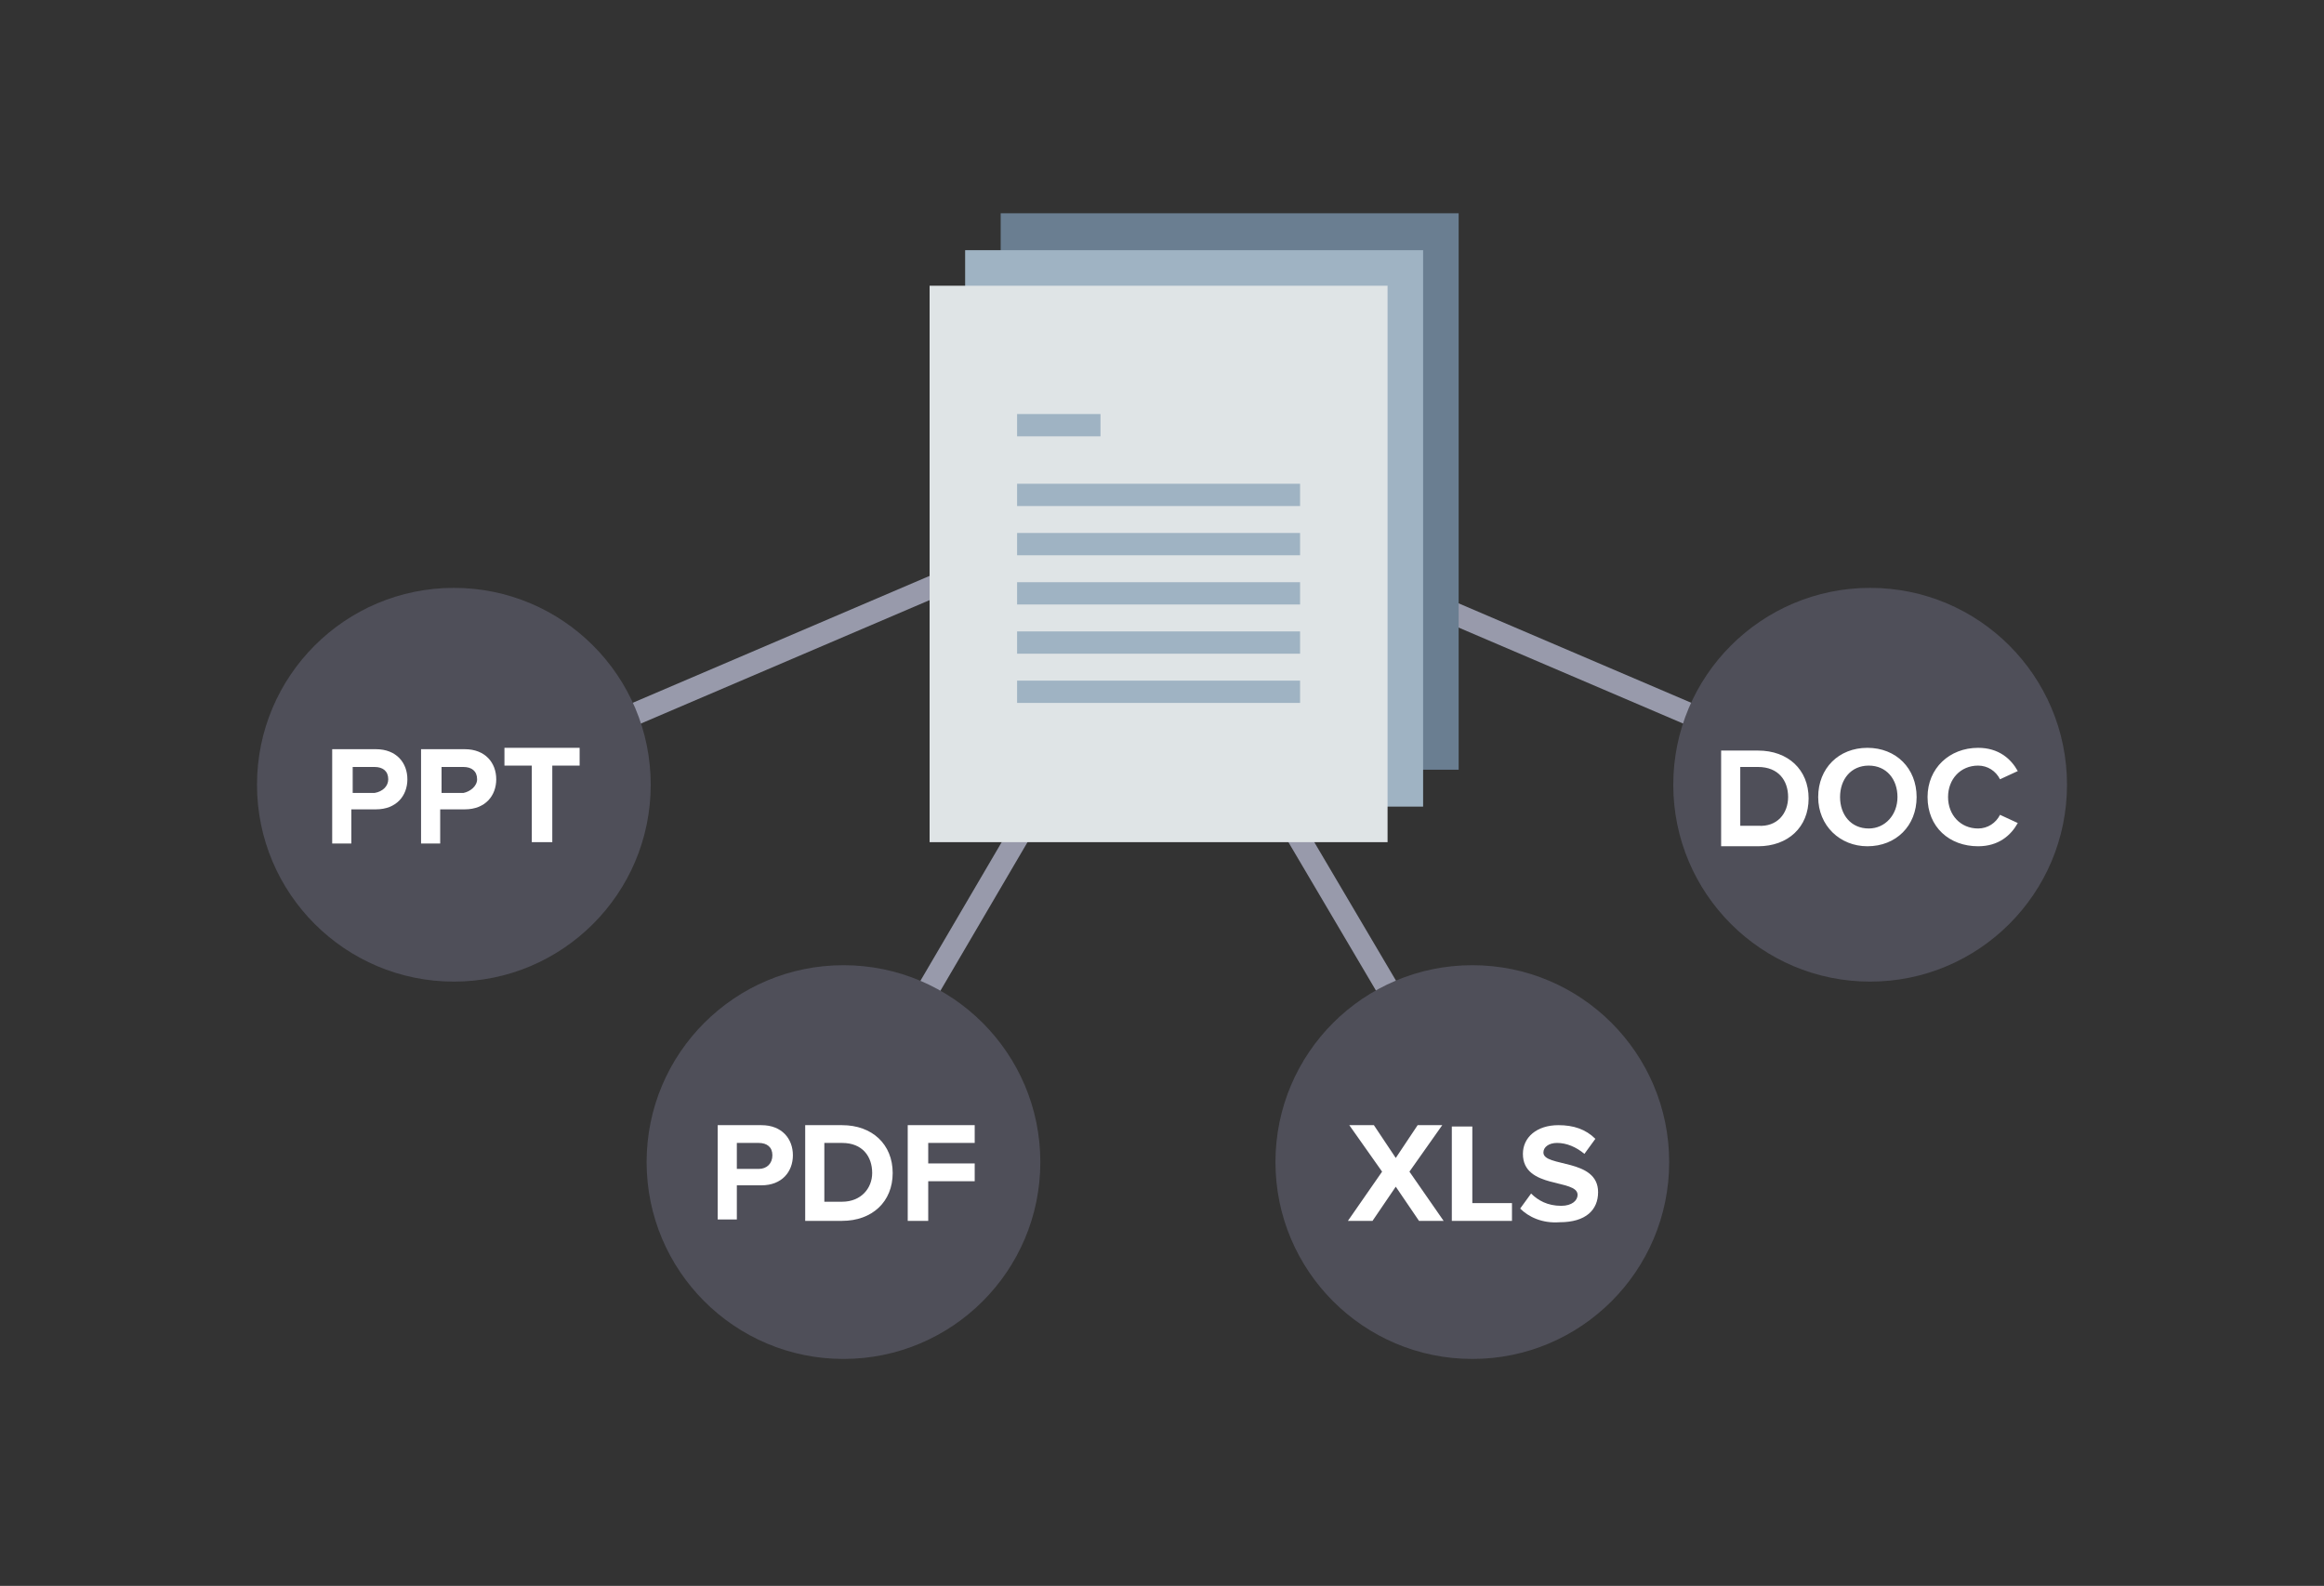 <svg id="Guide" xmlns="http://www.w3.org/2000/svg" viewBox="0 0 170 116"><rect x="0" y="0" width="170" height="116" fill="#333333" stroke="none"/><style>.st0{fill:none;stroke:#989aab;stroke-width:1.63;stroke-miterlimit:10}.st1{fill:#4f4f59}.st2{fill:#fff}.st3{fill:#6a7e91}.st4{fill:#9fb3c3}.st5{fill:#dfe4e6}.st6{fill:none;stroke:#9fb3c3;stroke-width:1.63;stroke-miterlimit:10}</style><path class="st0" d="M135.9 57.5L98 41.3"/><circle class="st1" cx="136.8" cy="57.4" r="14.4"/><path class="st2" d="M125.9 61.8v-6.9h2.7c2.2 0 3.7 1.4 3.7 3.5s-1.5 3.5-3.7 3.5h-2.7zm4.9-3.5c0-1.2-.7-2.2-2.2-2.2h-1.3v4.3h1.3c1.4.1 2.2-.9 2.2-2.1zM133 58.3c0-2.1 1.5-3.6 3.6-3.6s3.6 1.5 3.6 3.6-1.5 3.6-3.6 3.6c-2 0-3.6-1.5-3.6-3.6zm5.8 0c0-1.3-.8-2.3-2.1-2.3s-2.1 1-2.1 2.3c0 1.3.8 2.3 2.1 2.3 1.2 0 2.1-1 2.1-2.3zM141 58.3c0-2.1 1.6-3.6 3.7-3.6 1.5 0 2.4.8 2.9 1.7l-1.3.6c-.3-.6-.9-1-1.6-1-1.3 0-2.2 1-2.2 2.3 0 1.3.9 2.3 2.2 2.3.7 0 1.3-.4 1.6-1l1.3.6c-.5.9-1.4 1.7-2.9 1.7-2.1 0-3.7-1.4-3.7-3.6z"/><path class="st3" d="M73.2 15.6h33.5v40.7H73.2z"/><path class="st0" d="M34.1 57.5L72 41.3"/><circle class="st1" cx="33.2" cy="57.4" r="14.4"/><path class="st2" d="M24.3 61.7v-6.9h3.2c1.5 0 2.3 1 2.3 2.2 0 1.2-.8 2.2-2.3 2.2h-1.8v2.5h-1.4zm4.1-4.7c0-.6-.4-.9-1-.9h-1.6V58h1.6c.6-.1 1-.5 1-1zM30.8 61.7v-6.9H34c1.5 0 2.3 1 2.3 2.2 0 1.2-.8 2.2-2.3 2.2h-1.8v2.5h-1.4zm4.1-4.7c0-.6-.4-.9-1-.9h-1.6V58h1.6c.5-.1 1-.5 1-1zM38.9 61.7V56h-2v-1.3h5.5V56h-2v5.6h-1.5z"/><g><path class="st0" d="M93.6 58.9L109 85"/><circle class="st1" cx="107.7" cy="85" r="14.4"/><path class="st2" d="M103.8 89.3l-1.7-2.5-1.7 2.5h-1.8l2.5-3.6-2.4-3.4h1.8l1.6 2.4 1.6-2.4h1.8l-2.4 3.4 2.5 3.6h-1.8zM106.2 89.3v-6.9h1.5V88h2.9v1.3h-4.4zM111.2 88.4l.8-1.1c.5.5 1.2.9 2.2.9.8 0 1.2-.4 1.2-.8 0-1.2-4-.4-4-3 0-1.2 1-2.1 2.6-2.1 1.1 0 2 .3 2.7 1l-.8 1.1c-.6-.5-1.3-.8-2-.8-.6 0-1 .3-1 .7 0 1.1 4 .4 4 2.9 0 1.3-.9 2.2-2.8 2.2-1.3.1-2.3-.4-2.9-1z"/><path class="st0" d="M75.8 58.9L60.5 85"/><circle class="st1" cx="61.7" cy="85" r="14.4"/><g><path class="st2" d="M52.5 89.2v-6.9h3.2c1.5 0 2.3 1 2.3 2.2 0 1.2-.8 2.2-2.3 2.2h-1.8v2.5h-1.4zm4-4.7c0-.6-.4-.9-1-.9h-1.6v1.9h1.6c.6 0 1-.4 1-1zM58.9 89.2v-6.9h2.7c2.2 0 3.7 1.4 3.7 3.5s-1.5 3.5-3.7 3.5h-2.7zm4.9-3.4c0-1.2-.7-2.2-2.2-2.2h-1.3v4.3h1.3c1.4 0 2.2-1 2.2-2.1zM66.4 89.2v-6.9h4.9v1.3h-3.4v1.5h3.4v1.3h-3.4v2.9h-1.5z"/></g></g><path class="st4" d="M70.6 18.3h33.5V59H70.6z"/><path class="st5" d="M68 20.9h33.5v40.7H68z"/><g><g id="XMLID_178_"><g id="XMLID_180_"><path id="XMLID_182_" class="st6" d="M74.4 31.1h6.1"/></g></g><path id="XMLID_72_" class="st6" d="M74.4 36.2h20.7"/><path id="XMLID_39_" class="st6" d="M74.4 39.8h20.7"/><path id="XMLID_38_" class="st6" d="M74.4 43.4h20.7"/><path id="XMLID_37_" class="st6" d="M74.4 47h20.7"/><path id="XMLID_84_" class="st6" d="M74.4 50.6h20.7"/></g></svg>